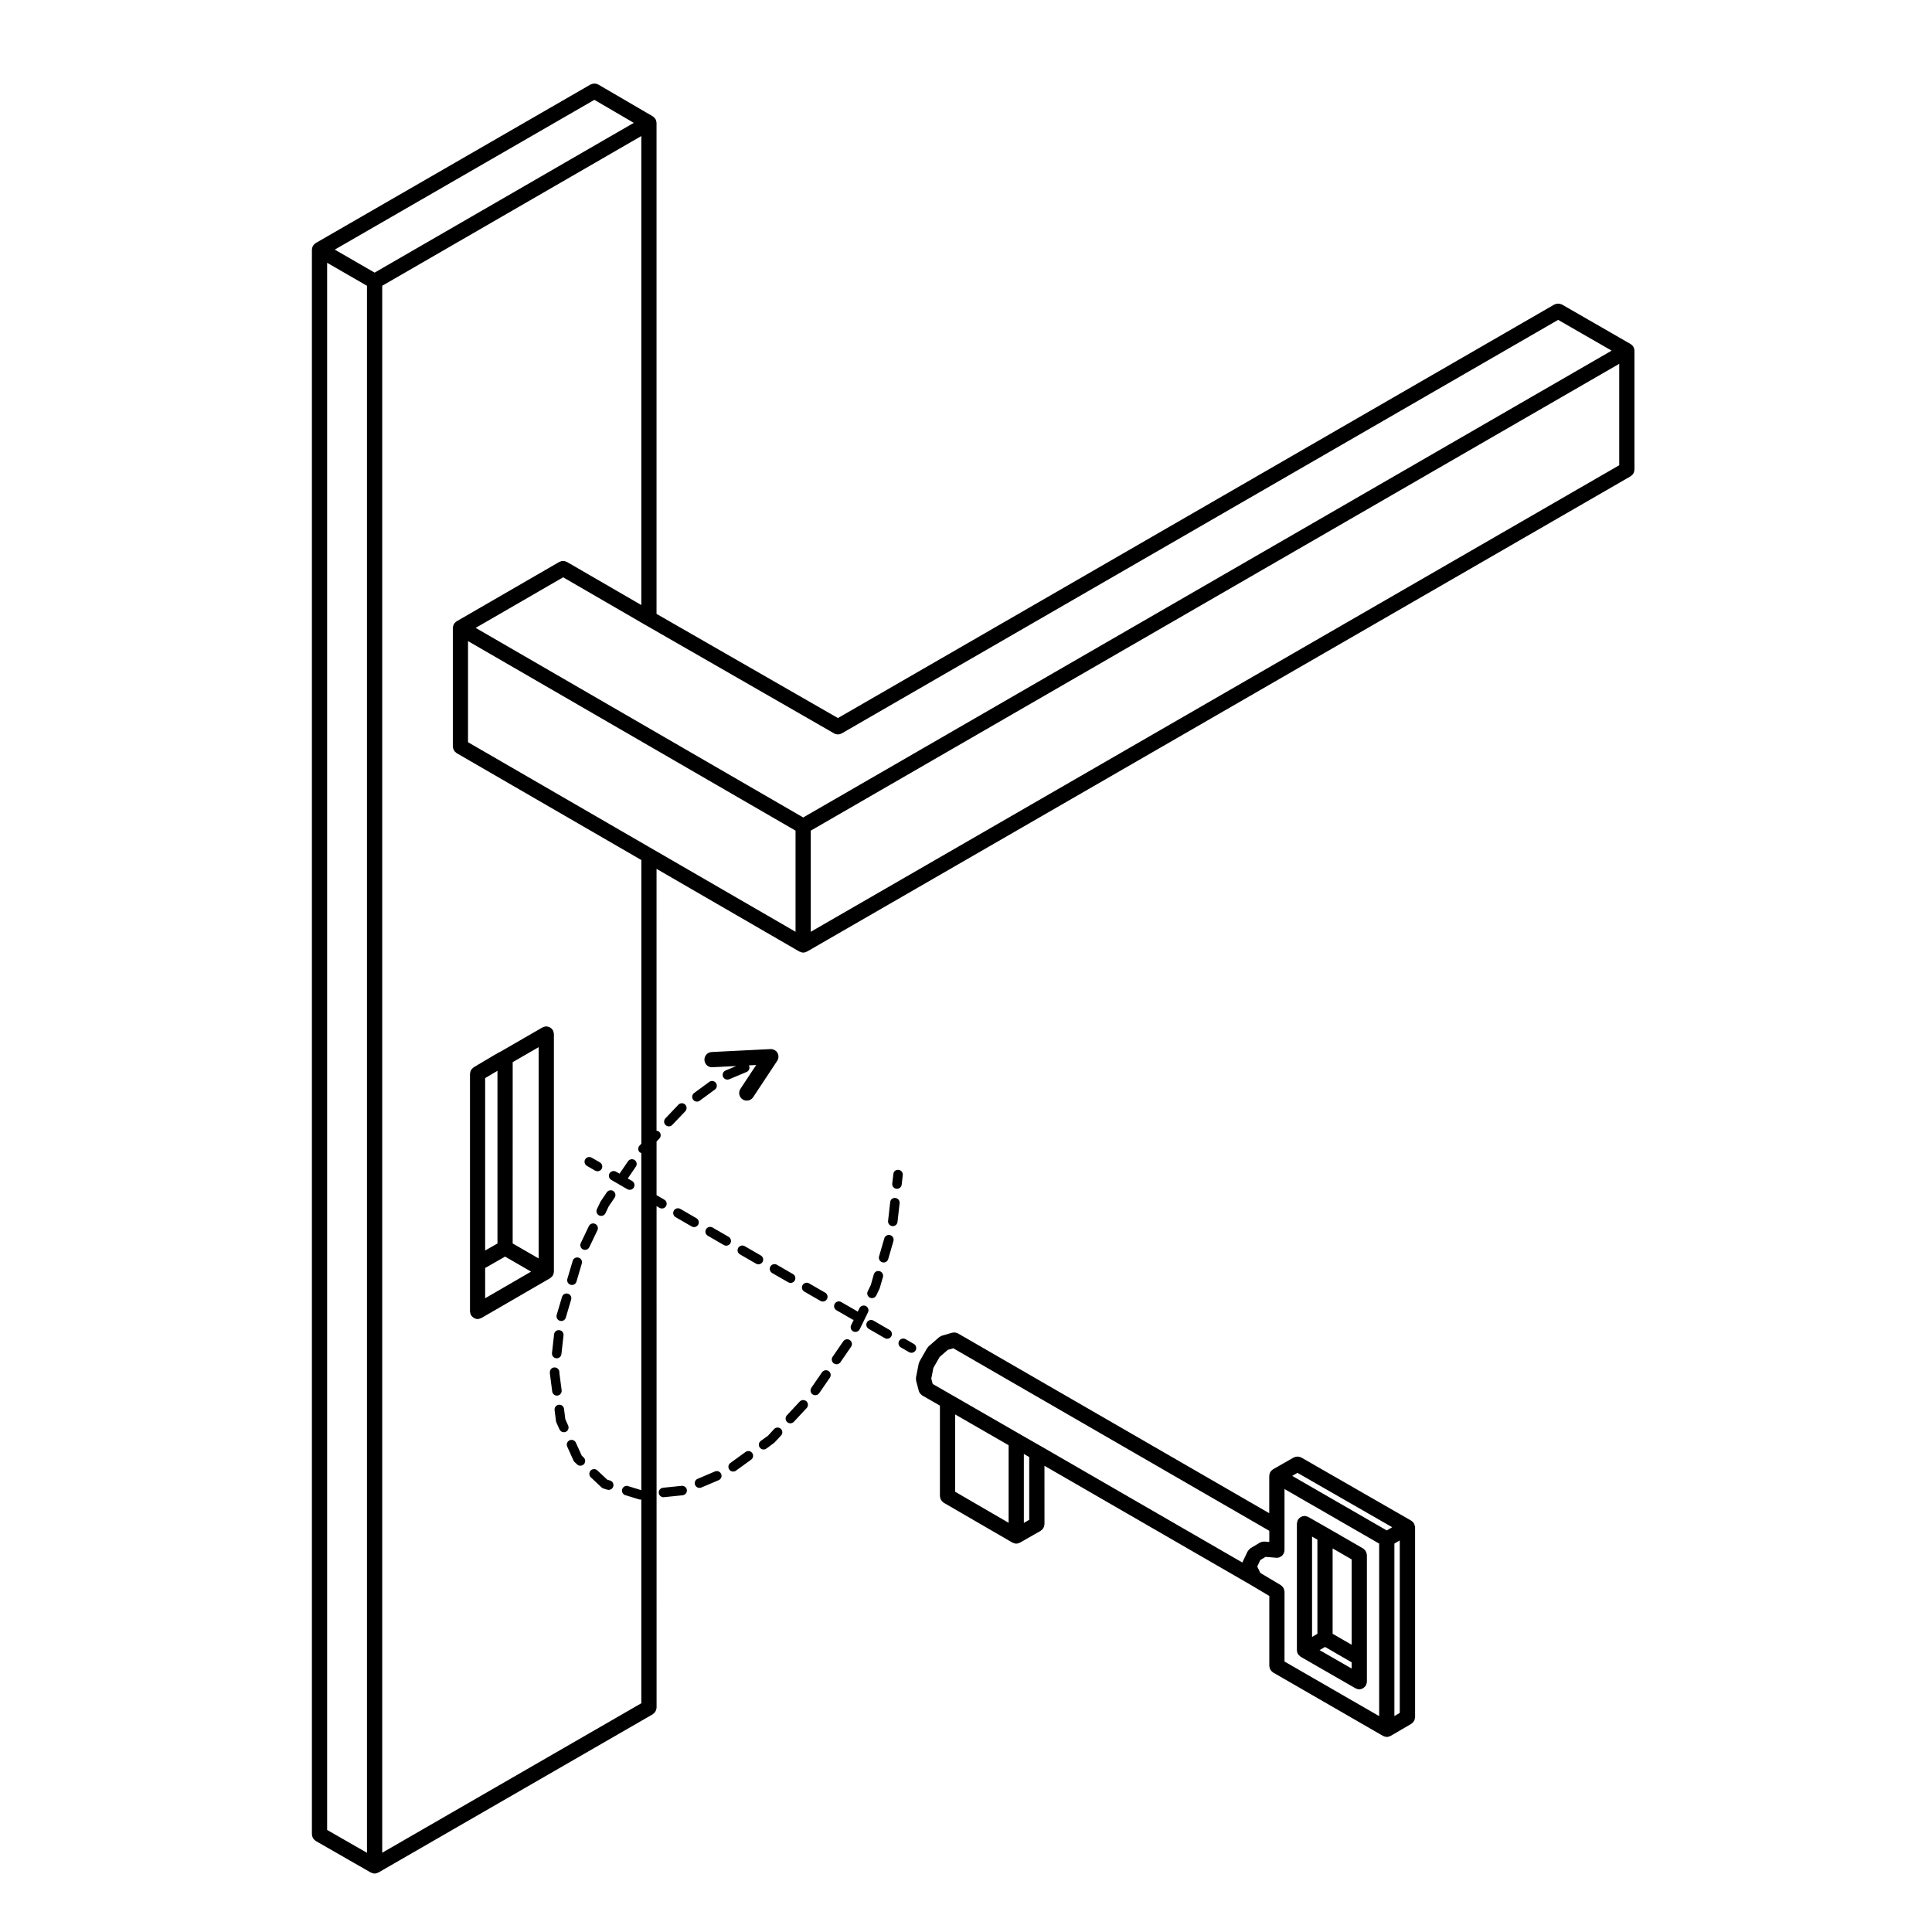<?xml version="1.0" encoding="UTF-8"?>
<!-- Uploaded to: SVG Repo, www.svgrepo.com, Generator: SVG Repo Mixer Tools -->
<svg fill="#000000" width="800px" height="800px" version="1.1" viewBox="144 144 512 512" xmlns="http://www.w3.org/2000/svg">
 <g>
  <path d="m289.76 482.75 0.016-0.012c0.074-0.047 0.117-0.109 0.188-0.16 0.109-0.09 0.223-0.172 0.312-0.281 0.066-0.07 0.117-0.141 0.168-0.223 0.02-0.031 0.055-0.039 0.074-0.074s0.02-0.082 0.039-0.117c0.039-0.082 0.074-0.156 0.105-0.246 0.031-0.09 0.051-0.168 0.07-0.258 0.016-0.09 0.031-0.176 0.035-0.266 0.004-0.039 0.023-0.082 0.023-0.117v-62.988c0-0.039-0.02-0.082-0.023-0.117-0.012-0.133-0.047-0.262-0.082-0.395-0.035-0.125-0.07-0.258-0.125-0.371-0.02-0.039-0.02-0.086-0.039-0.117-0.047-0.082-0.117-0.125-0.172-0.195-0.082-0.105-0.16-0.207-0.266-0.297-0.102-0.098-0.211-0.156-0.328-0.227-0.105-0.059-0.207-0.117-0.324-0.156-0.137-0.051-0.277-0.07-0.422-0.09-0.082-0.012-0.145-0.047-0.23-0.047-0.039 0-0.074 0.02-0.109 0.023-0.137 0.004-0.273 0.047-0.402 0.082-0.133 0.039-0.258 0.07-0.371 0.125-0.039 0.02-0.086 0.02-0.117 0.039l-10.855 6.266-1.062 0.57c-0.012 0.012-0.016 0.02-0.023 0.02-0.012 0.012-0.02 0.012-0.031 0.012l-1.352 0.777-0.016 0.016s-0.004 0-0.004 0.004l-4.891 2.902c-0.074 0.039-0.109 0.105-0.176 0.156-0.109 0.086-0.215 0.168-0.309 0.277-0.09 0.102-0.152 0.207-0.215 0.312-0.066 0.109-0.117 0.223-0.16 0.344-0.047 0.125-0.066 0.262-0.082 0.398-0.012 0.086-0.051 0.152-0.051 0.242v62.988c0 0.047 0.023 0.082 0.023 0.125 0.012 0.121 0.047 0.242 0.074 0.363 0.039 0.141 0.074 0.281 0.137 0.402 0.02 0.039 0.02 0.082 0.039 0.109 0.031 0.051 0.082 0.066 0.109 0.109 0.141 0.203 0.312 0.371 0.523 0.516 0.07 0.051 0.133 0.105 0.207 0.141 0.277 0.137 0.57 0.238 0.902 0.238 0.332 0 0.637-0.105 0.918-0.246 0.031-0.016 0.066-0.004 0.098-0.023zm-3.016-5.246-6.879-3.977 0.004-44.957v-3.09l6.879-3.977zm-10.91-49.73v45.758l-3.266 1.863v-45.688zm-3.266 52.258 5.281-3.019 6.891 3.981-12.172 7.055z"/>
  <path d="m577.1 268.7c0.012-0.086 0.051-0.16 0.051-0.246v-31.535c0-0.039-0.02-0.082-0.023-0.121-0.004-0.098-0.02-0.176-0.039-0.266-0.016-0.086-0.035-0.172-0.066-0.25-0.031-0.09-0.066-0.168-0.105-0.246-0.02-0.035-0.02-0.082-0.039-0.117-0.023-0.039-0.066-0.059-0.09-0.102-0.047-0.07-0.098-0.133-0.152-0.195-0.059-0.07-0.121-0.137-0.195-0.203-0.07-0.059-0.137-0.117-0.215-0.168-0.035-0.02-0.055-0.055-0.09-0.074l-18.207-10.48c-0.074-0.039-0.156-0.047-0.23-0.074-0.133-0.055-0.258-0.105-0.398-0.133-0.117-0.023-0.238-0.023-0.352-0.023-0.141 0-0.273 0-0.406 0.023-0.125 0.023-0.238 0.07-0.359 0.121-0.086 0.035-0.176 0.039-0.262 0.09l-189.86 109.59-48.074-27.605v-130.12c0-0.039-0.023-0.082-0.023-0.121-0.004-0.09-0.02-0.172-0.035-0.258-0.016-0.09-0.039-0.176-0.07-0.262-0.035-0.086-0.066-0.168-0.105-0.246-0.02-0.035-0.02-0.082-0.039-0.117-0.02-0.035-0.059-0.055-0.082-0.09-0.051-0.074-0.105-0.137-0.156-0.203-0.066-0.074-0.125-0.137-0.195-0.203-0.074-0.059-0.137-0.117-0.215-0.168-0.035-0.02-0.051-0.055-0.086-0.074l-14.449-8.434c-0.082-0.047-0.168-0.051-0.25-0.086-0.121-0.051-0.242-0.102-0.379-0.125-0.125-0.023-0.246-0.023-0.371-0.023-0.133 0-0.262 0-0.395 0.023-0.125 0.023-0.246 0.074-0.367 0.121-0.086 0.035-0.172 0.039-0.258 0.086l-72.836 42.02c-0.039 0.02-0.059 0.059-0.102 0.086-0.07 0.047-0.133 0.102-0.203 0.156-0.07 0.055-0.133 0.121-0.191 0.191-0.066 0.07-0.117 0.137-0.168 0.211-0.023 0.035-0.059 0.055-0.082 0.09-0.023 0.035-0.02 0.082-0.039 0.117-0.039 0.082-0.07 0.156-0.102 0.238-0.035 0.09-0.055 0.176-0.074 0.273-0.016 0.09-0.031 0.172-0.035 0.262-0.004 0.039-0.023 0.082-0.023 0.121v419.98c0 0.09 0.039 0.168 0.055 0.258 0.016 0.137 0.035 0.266 0.082 0.395 0.047 0.121 0.105 0.23 0.168 0.336 0.066 0.109 0.125 0.223 0.215 0.316 0.09 0.105 0.191 0.18 0.301 0.266 0.07 0.051 0.117 0.125 0.195 0.172l14.59 8.363s0.004 0 0.012 0.004c0.031 0.016 0.066 0.012 0.098 0.023 0.273 0.137 0.57 0.238 0.902 0.238 0.332 0 0.629-0.102 0.906-0.242 0.031-0.012 0.066-0.012 0.098-0.023 0.004 0 0.004 0 0.012-0.004l72.695-41.938c0.082-0.051 0.125-0.121 0.195-0.176 0.105-0.082 0.207-0.156 0.297-0.262 0.09-0.105 0.152-0.207 0.215-0.316 0.07-0.109 0.125-0.223 0.168-0.344 0.051-0.125 0.066-0.262 0.086-0.398 0.012-0.086 0.051-0.16 0.051-0.25l-0.004-132.91 0.789 0.453c0.195 0.117 0.414 0.172 0.629 0.172 0.434 0 0.855-0.227 1.094-0.629 0.344-0.598 0.141-1.371-0.465-1.719l-2.051-1.188 0.004-14.223 0.75-0.785c0.48-0.508 0.457-1.305-0.051-1.785-0.195-0.191-0.453-0.238-0.707-0.277l0.004-69.402 37.855 21.914h0.012c0.031 0.016 0.066 0.016 0.102 0.031 0.273 0.137 0.57 0.238 0.902 0.238s0.625-0.102 0.902-0.238c0.031-0.016 0.066-0.012 0.102-0.031h0.012l218.28-125.97c0.082-0.047 0.125-0.121 0.195-0.176 0.105-0.082 0.211-0.16 0.301-0.262 0.086-0.102 0.145-0.207 0.215-0.316 0.059-0.109 0.121-0.223 0.16-0.344 0.035-0.133 0.051-0.262 0.07-0.398zm-263.57 180.67c0.117 0.109 0.281 0.109 0.422 0.168v11.117c0.012 0.086-0.023 0.156 0 0.238v77.969l-0.121 0.016-3.379-1.043c-0.66-0.215-1.367 0.168-1.57 0.832-0.203 0.664 0.168 1.371 0.836 1.57l3.621 1.117c0.117 0.039 0.242 0.059 0.367 0.059 0.047 0 0.086-0.004 0.125-0.012l0.121-0.012v53.992l-68.66 39.613v-415.26l68.66-39.68v124.29l-19.719-11.426c-0.074-0.047-0.16-0.051-0.242-0.086-0.125-0.051-0.246-0.105-0.383-0.133-0.125-0.023-0.258-0.023-0.383-0.023s-0.258 0-0.383 0.023c-0.133 0.023-0.25 0.074-0.379 0.133-0.086 0.035-0.168 0.039-0.246 0.086l-27.199 15.734c-0.035 0.02-0.055 0.055-0.09 0.074-0.074 0.051-0.141 0.105-0.211 0.168-0.074 0.066-0.133 0.125-0.195 0.195-0.059 0.07-0.105 0.133-0.156 0.207-0.023 0.035-0.066 0.055-0.086 0.098-0.02 0.039-0.02 0.082-0.039 0.117-0.039 0.082-0.07 0.16-0.102 0.242-0.031 0.09-0.055 0.172-0.074 0.266-0.016 0.09-0.031 0.172-0.035 0.262 0 0.039-0.023 0.082-0.023 0.121v31.453c0 0.09 0.039 0.168 0.051 0.246 0.02 0.137 0.035 0.266 0.086 0.398 0.039 0.125 0.105 0.238 0.168 0.352 0.066 0.105 0.125 0.211 0.211 0.309 0.098 0.105 0.195 0.191 0.312 0.277 0.07 0.051 0.109 0.117 0.188 0.16l48.941 28.324v75.172l-0.473 0.5c-0.492 0.496-0.473 1.293 0.039 1.777zm-12.016-278.91 10.445 6.098-68.684 39.691-10.559-6.098zm63.539 167.9c0 0.004 0.004 0 0 0 0.312 0.176 0.656 0.266 1.004 0.266s0.695-0.098 0.996-0.266h0.012l189.86-109.59 14.172 8.156-214.24 123.71-86.801-50.238 23.18-13.406 21.734 12.594h0.004zm-134.36-124.72 10.559 6.098v415.27l-10.559-6.051zm86.277 155.38-48.941-28.324v-26.797l86.797 50.23v26.801zm41.891-4.891 214.25-123.71v26.875l-214.25 123.64z"/>
  <path d="m487.74 581.71c0.016 0.086 0.039 0.16 0.066 0.246 0.035 0.09 0.066 0.172 0.105 0.25 0.023 0.039 0.02 0.09 0.047 0.125 0.02 0.031 0.055 0.039 0.074 0.07 0.051 0.082 0.105 0.145 0.16 0.215 0.098 0.105 0.203 0.191 0.312 0.277 0.07 0.055 0.109 0.121 0.188 0.168l0.016 0.012h0.004l14.504 8.344c0.031 0.02 0.066 0.012 0.098 0.031 0.277 0.137 0.574 0.242 0.91 0.242 0.328 0 0.629-0.102 0.902-0.238 0.082-0.039 0.137-0.098 0.211-0.141 0.207-0.137 0.371-0.312 0.52-0.516 0.035-0.051 0.09-0.07 0.117-0.117 0.02-0.035 0.02-0.082 0.039-0.109 0.059-0.121 0.098-0.258 0.133-0.395 0.031-0.121 0.066-0.246 0.074-0.371 0.004-0.047 0.023-0.086 0.023-0.121v-33.586c0-0.09-0.039-0.168-0.051-0.25-0.02-0.137-0.039-0.273-0.086-0.398-0.039-0.121-0.105-0.23-0.168-0.344-0.059-0.109-0.125-0.215-0.211-0.312-0.098-0.105-0.195-0.188-0.312-0.277-0.07-0.051-0.109-0.117-0.188-0.16l-9.074-5.238h-0.004c-0.004 0-0.004-0.004-0.004-0.004l-5.453-3.113c-0.035-0.02-0.074-0.02-0.105-0.039-0.117-0.059-0.242-0.09-0.371-0.121-0.137-0.035-0.266-0.074-0.406-0.086-0.039 0-0.07-0.02-0.105-0.02-0.086 0-0.156 0.039-0.238 0.051-0.145 0.02-0.281 0.035-0.418 0.086-0.121 0.047-0.23 0.105-0.336 0.168-0.109 0.066-0.215 0.125-0.312 0.211-0.105 0.098-0.191 0.203-0.277 0.312-0.055 0.07-0.121 0.109-0.168 0.188-0.02 0.039-0.02 0.082-0.039 0.109-0.059 0.121-0.09 0.25-0.121 0.379-0.035 0.133-0.074 0.262-0.082 0.395-0.004 0.039-0.023 0.074-0.023 0.117v33.574c0 0.051 0.023 0.086 0.023 0.125-0.008 0.086 0.004 0.172 0.027 0.262zm7.414-1.254 7.043 4.074v1.656l-8.496-4.887zm7.043-0.578-5.039-2.91v-22.621l5.039 2.91zm-9.074-2.902-1.414 0.828v-26.59l1.414 0.812z"/>
  <path d="m518.92 548.33c-0.016-0.09-0.039-0.172-0.066-0.25-0.035-0.09-0.066-0.172-0.105-0.258-0.02-0.039-0.02-0.082-0.039-0.117-0.02-0.035-0.059-0.059-0.086-0.098-0.047-0.07-0.098-0.133-0.152-0.195-0.066-0.074-0.125-0.137-0.203-0.203-0.07-0.059-0.137-0.109-0.211-0.16-0.035-0.02-0.055-0.055-0.09-0.074l-29.121-16.727c-0.074-0.039-0.16-0.047-0.238-0.082-0.125-0.051-0.246-0.102-0.379-0.125-0.133-0.02-0.258-0.031-0.387-0.023-0.125-0.004-0.25 0-0.371 0.023-0.137 0.031-0.262 0.074-0.387 0.125-0.082 0.035-0.16 0.035-0.238 0.082l-5.457 3.117c-0.039 0.02-0.059 0.059-0.098 0.086-0.082 0.051-0.141 0.105-0.211 0.16-0.074 0.059-0.137 0.121-0.203 0.191-0.059 0.07-0.105 0.137-0.156 0.211-0.023 0.035-0.059 0.055-0.086 0.098-0.02 0.035-0.02 0.074-0.039 0.109-0.039 0.082-0.07 0.156-0.102 0.242-0.035 0.09-0.055 0.176-0.074 0.273-0.016 0.09-0.031 0.172-0.035 0.262-0.004 0.047-0.023 0.082-0.023 0.121v9.898l-82.473-47.633c-0.004-0.004-0.016-0.004-0.023-0.012-0.168-0.098-0.359-0.141-0.551-0.188-0.066-0.012-0.121-0.051-0.188-0.059-0.102-0.012-0.203 0.02-0.301 0.02-0.16 0.004-0.328 0-0.484 0.039-0.012 0.004-0.016 0-0.023 0.004l-2.695 0.781c-0.012 0-0.02 0.012-0.031 0.016-0.137 0.047-0.258 0.125-0.379 0.203-0.105 0.059-0.23 0.105-0.316 0.18-0.012 0.004-0.023 0.012-0.035 0.016l-2.766 2.414c-0.09 0.082-0.137 0.176-0.211 0.266-0.07 0.09-0.156 0.152-0.215 0.258l-1.98 3.465c-0.055 0.098-0.059 0.195-0.102 0.297-0.039 0.105-0.105 0.203-0.125 0.316l-0.711 3.617c-0.004 0.016 0.004 0.031 0 0.051-0.023 0.133 0 0.266 0.004 0.402 0.004 0.137-0.012 0.266 0.02 0.395 0.004 0.02 0 0.039 0.004 0.055l0.711 2.691v0.004c0.105 0.379 0.344 0.707 0.648 0.969 0.059 0.051 0.105 0.102 0.168 0.141 0.051 0.035 0.082 0.086 0.125 0.109l4.656 2.676v23.992c0 0.09 0.039 0.168 0.051 0.258 0.02 0.133 0.039 0.258 0.082 0.383 0.047 0.125 0.105 0.238 0.168 0.344 0.07 0.117 0.133 0.223 0.215 0.324 0.09 0.102 0.188 0.176 0.297 0.258 0.07 0.059 0.117 0.125 0.195 0.176l18.203 10.559h0.012c0.031 0.02 0.07 0.02 0.102 0.031 0.277 0.141 0.574 0.242 0.906 0.242 0.332 0 0.625-0.102 0.902-0.238 0.031-0.016 0.066-0.016 0.098-0.031h0.004l5.457-3.117c0.074-0.047 0.117-0.109 0.188-0.16 0.117-0.09 0.227-0.168 0.312-0.277 0.09-0.102 0.145-0.207 0.211-0.312 0.07-0.109 0.125-0.223 0.172-0.344 0.047-0.133 0.066-0.262 0.082-0.398 0.016-0.086 0.055-0.16 0.055-0.25l-0.008-15.5 54.645 31.555 4.941 2.941v18.551c0 0.09 0.039 0.156 0.051 0.246 0.02 0.137 0.039 0.273 0.086 0.402 0.039 0.117 0.102 0.227 0.16 0.332 0.066 0.109 0.133 0.227 0.223 0.324 0.09 0.098 0.188 0.176 0.293 0.262 0.074 0.055 0.121 0.125 0.203 0.172l29.113 16.797c0.004 0.004 0.012 0.004 0.016 0.004 0.031 0.02 0.066 0.016 0.102 0.031 0.273 0.141 0.57 0.238 0.898 0.238s0.629-0.102 0.902-0.238c0.035-0.016 0.074-0.016 0.105-0.035 0.004-0.004 0.012 0 0.016-0.004l5.461-3.188c0.074-0.047 0.117-0.109 0.188-0.168 0.105-0.086 0.211-0.16 0.301-0.273 0.09-0.102 0.152-0.203 0.215-0.312 0.066-0.105 0.121-0.215 0.168-0.344 0.039-0.125 0.059-0.262 0.082-0.395 0.012-0.09 0.051-0.16 0.051-0.246v-50.383c0-0.039-0.023-0.082-0.023-0.121-0.031-0.09-0.047-0.176-0.066-0.266zm-34.562 17.223c-0.016-0.133-0.035-0.262-0.082-0.387-0.047-0.125-0.102-0.242-0.168-0.348-0.059-0.109-0.121-0.215-0.207-0.312-0.098-0.105-0.195-0.191-0.312-0.277-0.059-0.051-0.105-0.117-0.172-0.156l-5.422-3.231-0.812-1.703 0.805-1.703 1.406-0.848 2.828 0.238c0.059 0 0.109 0.004 0.168 0.004 0.266 0 0.523-0.055 0.754-0.152 0.098-0.039 0.16-0.105 0.246-0.156 0.137-0.082 0.273-0.145 0.383-0.258 0.082-0.074 0.125-0.172 0.195-0.262 0.086-0.109 0.176-0.215 0.238-0.348 0.055-0.105 0.07-0.238 0.102-0.359 0.031-0.105 0.082-0.203 0.09-0.312 0-0.023-0.012-0.051-0.012-0.074 0-0.031 0.02-0.059 0.02-0.09v-16.215l25.086 14.465v45.723l-25.086-14.469 0.008-18.523c-0.004-0.086-0.043-0.16-0.055-0.246zm-87.23-46.711 14.168 8.16v20.555l-14.168-8.223zm18.203 10.473 1.422 0.812v16.645l-1.422 0.816zm4.449-2.102s-0.004 0 0 0l-0.012-0.004-5.438-3.109c-0.004 0-0.004-0.004-0.012-0.012l-18.207-10.488-4.938-2.832-0.371-1.43 0.555-2.836 1.648-2.883 2.172-1.891 1.445-0.422 83.754 48.375v2.957l-1.289-0.105c-0.09-0.012-0.156 0.02-0.242 0.02-0.109 0.004-0.223 0.012-0.332 0.035-0.223 0.039-0.414 0.105-0.59 0.207-0.016 0.012-0.023 0.004-0.039 0.016l-0.25 0.152c-0.02 0.016-0.047 0.02-0.059 0.035l-2.172 1.301c-0.055 0.035-0.086 0.09-0.133 0.121-0.109 0.082-0.207 0.168-0.297 0.273-0.102 0.105-0.176 0.207-0.246 0.328-0.035 0.051-0.086 0.086-0.105 0.141l-1.391 2.922zm68.066 7.109 25.105 14.41-1.445 0.848-25.066-14.453zm25.68 18.746 1.426-0.836v45.707l-1.426 0.836z"/>
  <path d="m348.18 422.02-15.586 0.777c-1.109 0.059-1.965 1.004-1.91 2.117 0.055 1.113 0.988 2.004 2.117 1.91l6.309-0.312-2.828 1.18c-0.641 0.273-0.945 1.008-0.676 1.652 0.203 0.484 0.672 0.766 1.16 0.766 0.16 0 0.328-0.031 0.488-0.102l4.594-1.918c0.641-0.273 0.945-1.008 0.676-1.652-0.02-0.047-0.082-0.055-0.102-0.102l1.977-0.102-4.176 6.316c-0.609 0.926-0.359 2.176 0.57 2.793 0.344 0.227 0.73 0.332 1.113 0.332 0.648 0 1.293-0.316 1.684-0.902l6.379-9.645c0.418-0.629 0.441-1.445 0.07-2.106-0.379-0.66-1.109-1.035-1.859-1.004z"/>
  <path d="m381.71 459.04c0.637 0 1.176-0.473 1.25-1.117l0.285-2.504c0.082-0.691-0.418-1.316-1.109-1.391-0.797-0.082-1.316 0.422-1.391 1.109l-0.289 2.504c-0.082 0.695 0.418 1.316 1.109 1.391 0.055 0.008 0.098 0.008 0.145 0.008z"/>
  <path d="m304.8 459.98-1.664 2.469-0.945 1.984c-0.301 0.625-0.035 1.375 0.594 1.676 0.172 0.086 0.359 0.121 0.539 0.121 0.469 0 0.922-0.262 1.137-0.719l0.852-1.812 1.57-2.301c0.387-0.57 0.242-1.359-0.332-1.75-0.566-0.383-1.352-0.242-1.75 0.332z"/>
  <path d="m324.58 537.77-4.867 0.5c-0.695 0.07-1.195 0.691-1.129 1.379 0.07 0.648 0.613 1.133 1.254 1.133 0.039 0 0.086-0.004 0.125-0.012l4.914-0.504c0.125-0.012 0.258-0.051 0.379-0.102l0.039-0.02c0.637-0.277 0.906-1.012 0.629-1.648-0.23-0.52-0.793-0.793-1.344-0.727z"/>
  <path d="m310.43 451.75-2.246 3.289-0.934-0.531c-0.594-0.348-1.367-0.145-1.723 0.457-0.344 0.598-0.141 1.371 0.465 1.719l4.266 2.469c0.195 0.117 0.414 0.168 0.629 0.168 0.434 0 0.855-0.227 1.094-0.629 0.344-0.598 0.141-1.367-0.465-1.719l-1.152-0.664 2.141-3.141c0.395-0.57 0.246-1.359-0.328-1.754-0.578-0.379-1.359-0.23-1.746 0.336z"/>
  <path d="m305.69 536.36-0.762-0.23-2.625-2.457c-0.504-0.484-1.301-0.453-1.785 0.051-0.473 0.516-0.449 1.309 0.059 1.785l2.832 2.664c0.137 0.133 0.312 0.23 0.492 0.289l1.043 0.324c0.121 0.035 0.246 0.051 0.367 0.051 0.539 0 1.039-0.344 1.203-0.887 0.211-0.684-0.16-1.387-0.824-1.59z"/>
  <path d="m298.17 529.77-1.559-3.445c-0.281-0.637-1.031-0.918-1.664-0.629-0.637 0.289-0.918 1.031-0.629 1.664l1.652 3.672c0.066 0.152 0.16 0.289 0.281 0.402l0.695 0.648c0.246 0.238 0.555 0.344 0.867 0.344 0.332 0 0.672-0.125 0.918-0.395 0.48-0.504 0.457-1.301-0.051-1.785z"/>
  <path d="m294.57 521.79-0.75-1.676-0.348-2.746c-0.098-0.684-0.672-1.184-1.406-1.09-0.695 0.09-1.18 0.719-1.094 1.406l0.371 2.934c0.016 0.121 0.051 0.246 0.105 0.352l0.832 1.848c0.207 0.465 0.672 0.734 1.148 0.734 0.172 0 0.348-0.031 0.52-0.105 0.625-0.281 0.906-1.027 0.621-1.656z"/>
  <path d="m301.73 468.34c-0.609-0.297-1.371-0.031-1.676 0.59l-2.144 4.5c-0.301 0.629-0.035 1.375 0.594 1.684 0.172 0.082 0.359 0.117 0.539 0.117 0.469 0 0.922-0.262 1.137-0.715l2.144-4.492c0.305-0.633 0.039-1.383-0.594-1.684z"/>
  <path d="m295.21 484.48c0.121 0.035 0.242 0.051 0.359 0.051 0.543 0 1.047-0.352 1.203-0.902l1.41-4.777c0.203-0.664-0.18-1.367-0.848-1.566-0.691-0.188-1.371 0.188-1.566 0.855l-1.41 4.769c-0.195 0.676 0.188 1.375 0.852 1.57z"/>
  <path d="m327.68 435.42c0.246 0.336 0.625 0.52 1.012 0.52 0.262 0 0.523-0.082 0.742-0.246l4.016-2.949c0.559-0.414 0.684-1.199 0.273-1.762-0.414-0.562-1.203-0.684-1.758-0.273l-4.016 2.949c-0.559 0.414-0.684 1.199-0.27 1.762z"/>
  <path d="m333.47 533.95-4.586 1.949c-0.641 0.266-0.941 1.008-0.672 1.648 0.207 0.48 0.672 0.766 1.16 0.766 0.16 0 0.328-0.035 0.492-0.105l4.586-1.945c0.641-0.273 0.941-1.008 0.672-1.648-0.273-0.637-0.992-0.938-1.652-0.664z"/>
  <path d="m367.47 499.46-2.82 4.106c-0.395 0.57-0.246 1.359 0.324 1.754 0.215 0.145 0.469 0.223 0.715 0.223 0.398 0 0.789-0.191 1.039-0.543l2.82-4.106c0.395-0.574 0.246-1.359-0.324-1.754-0.566-0.391-1.355-0.254-1.754 0.32z"/>
  <path d="m373.45 490.11c-0.625-0.309-1.371-0.051-1.688 0.57l-0.469 0.953c-0.047-0.031-0.051-0.102-0.102-0.125l-4.262-2.457c-0.59-0.352-1.371-0.145-1.723 0.457-0.344 0.598-0.141 1.371 0.465 1.719l4.262 2.469c0.102 0.055 0.207 0.055 0.312 0.082l-0.68 1.387c-0.309 0.621-0.051 1.375 0.574 1.684 0.18 0.09 0.367 0.125 0.555 0.125 0.465 0 0.91-0.258 1.133-0.699l2.195-4.481c0.309-0.621 0.051-1.383-0.574-1.684z"/>
  <path d="m349.14 522.71-1.598 1.75-1.918 1.387c-0.562 0.414-0.691 1.199-0.281 1.762 0.246 0.344 0.629 0.523 1.02 0.523 0.258 0 0.52-0.082 0.734-0.238l2.102-1.559 1.785-1.91c0.48-0.508 0.449-1.305-0.059-1.785-0.516-0.457-1.312-0.438-1.785 0.07z"/>
  <path d="m361.84 507.67-2.82 4.106c-0.395 0.57-0.246 1.359 0.324 1.754 0.215 0.145 0.469 0.215 0.715 0.215 0.398 0 0.789-0.188 1.039-0.539l2.82-4.106c0.395-0.574 0.246-1.359-0.324-1.754-0.566-0.395-1.355-0.246-1.754 0.324z"/>
  <path d="m375.09 488.02c0.465 0 0.91-0.258 1.133-0.707l0.891-1.863 0.871-3.008c0.191-0.664-0.191-1.367-0.863-1.562-0.707-0.207-1.367 0.191-1.562 0.863l-0.789 2.805-0.812 1.656c-0.309 0.625-0.051 1.375 0.574 1.684 0.184 0.094 0.375 0.133 0.559 0.133z"/>
  <path d="m355.93 515.43-3.394 3.641c-0.48 0.516-0.449 1.309 0.059 1.785 0.246 0.227 0.551 0.336 0.863 0.336 0.332 0 0.676-0.133 0.922-0.398l3.394-3.648c0.48-0.508 0.449-1.305-0.059-1.785-0.516-0.457-1.305-0.438-1.785 0.07z"/>
  <path d="m341.59 528.78-4.035 2.922c-0.562 0.402-0.691 1.188-0.281 1.758 0.246 0.336 0.629 0.523 1.02 0.523 0.258 0 0.52-0.082 0.734-0.242l4.035-2.918c0.562-0.406 0.691-1.195 0.281-1.758-0.402-0.574-1.195-0.691-1.754-0.285z"/>
  <path d="m381.3 461.48c-0.785-0.102-1.32 0.418-1.391 1.109l-0.559 4.949c-0.082 0.695 0.418 1.316 1.109 1.391 0.051 0.012 0.102 0.012 0.141 0.012 0.637 0 1.18-0.473 1.25-1.117l0.559-4.949c0.074-0.691-0.418-1.312-1.109-1.395z"/>
  <path d="m291.75 513.84c0.691-0.09 1.176-0.727 1.09-1.41l-0.605-4.637c0.086-0.695-0.414-1.316-1.109-1.395-0.75-0.098-1.316 0.418-1.391 1.109-0.016 0.105-0.031 0.332-0.016 0.434l0.621 4.812c0.086 0.641 0.625 1.102 1.25 1.102 0.047-0.008 0.105-0.012 0.16-0.016z"/>
  <path d="m325.56 436.71c-0.504-0.484-1.305-0.457-1.777 0.047l-3.438 3.613c-0.484 0.504-0.465 1.301 0.047 1.785 0.242 0.227 0.555 0.344 0.867 0.344 0.332 0 0.664-0.125 0.91-0.395l3.438-3.606c0.477-0.512 0.457-1.309-0.047-1.789z"/>
  <path d="m292.38 494.03c0.121 0.031 0.242 0.051 0.359 0.051 0.543 0 1.043-0.352 1.203-0.902l1.414-4.777c0.203-0.672-0.18-1.367-0.848-1.566-0.66-0.191-1.367 0.18-1.566 0.848l-1.414 4.777c-0.195 0.668 0.188 1.367 0.852 1.57z"/>
  <path d="m379.91 471.32c-0.629-0.195-1.367 0.188-1.562 0.855l-1.387 4.781c-0.191 0.672 0.191 1.367 0.863 1.566 0.109 0.035 0.23 0.051 0.348 0.051 0.543 0 1.047-0.352 1.211-0.906l1.387-4.781c0.195-0.668-0.188-1.367-0.859-1.566z"/>
  <path d="m291.39 503.95c0.051 0.012 0.102 0.012 0.141 0.012 0.637 0 1.18-0.473 1.25-1.117l0.559-4.949c0.082-0.695-0.418-1.316-1.109-1.391-0.734-0.082-1.32 0.422-1.391 1.109l-0.559 4.949c-0.074 0.688 0.426 1.305 1.109 1.387z"/>
  <path d="m301.72 454.23c0.195 0.109 0.414 0.168 0.629 0.168 0.434 0 0.855-0.227 1.094-0.629 0.344-0.598 0.141-1.367-0.465-1.723l-2.18-1.258c-0.59-0.344-1.371-0.145-1.723 0.457-0.344 0.605-0.141 1.371 0.465 1.723z"/>
  <path d="m375.47 493.97c-0.594-0.344-1.367-0.145-1.723 0.465-0.344 0.598-0.141 1.367 0.465 1.719l4.262 2.465c0.195 0.117 0.414 0.168 0.629 0.168 0.434 0 0.855-0.227 1.094-0.629 0.344-0.598 0.141-1.367-0.465-1.719z"/>
  <path d="m361.42 488.75c0.195 0.109 0.414 0.172 0.629 0.172 0.434 0 0.855-0.227 1.094-0.629 0.344-0.605 0.137-1.375-0.465-1.723l-4.266-2.465c-0.59-0.348-1.371-0.145-1.723 0.457-0.344 0.605-0.137 1.375 0.465 1.723z"/>
  <path d="m328.56 466.84-4.266-2.469c-0.59-0.348-1.371-0.141-1.723 0.465-0.344 0.598-0.141 1.371 0.465 1.723l4.266 2.465c0.195 0.109 0.414 0.172 0.629 0.172 0.434 0 0.855-0.227 1.094-0.629 0.344-0.609 0.141-1.383-0.465-1.727z"/>
  <path d="m348.16 479.64c-0.344 0.598-0.141 1.371 0.465 1.723l4.266 2.457c0.195 0.117 0.414 0.172 0.629 0.172 0.434 0 0.855-0.227 1.094-0.629 0.344-0.605 0.141-1.371-0.465-1.719l-4.266-2.469c-0.594-0.348-1.375-0.145-1.723 0.465z"/>
  <path d="m345.62 476.71-4.266-2.465c-0.594-0.352-1.367-0.145-1.723 0.457-0.344 0.598-0.141 1.371 0.465 1.719l4.266 2.469c0.195 0.117 0.414 0.168 0.629 0.168 0.434 0 0.855-0.227 1.094-0.629 0.344-0.605 0.141-1.371-0.465-1.719z"/>
  <path d="m337.09 471.77-4.262-2.465c-0.59-0.348-1.371-0.141-1.723 0.457-0.344 0.598-0.141 1.371 0.465 1.723l4.262 2.469c0.195 0.109 0.414 0.168 0.629 0.168 0.434 0 0.855-0.227 1.094-0.629 0.34-0.598 0.141-1.367-0.465-1.723z"/>
  <path d="m386.18 500.16-2.18-1.266c-0.594-0.344-1.371-0.137-1.723 0.465-0.344 0.598-0.141 1.367 0.465 1.723l2.18 1.258c0.195 0.117 0.414 0.168 0.629 0.168 0.434 0 0.855-0.227 1.094-0.625 0.34-0.602 0.137-1.375-0.465-1.723z"/>
 </g>
</svg>